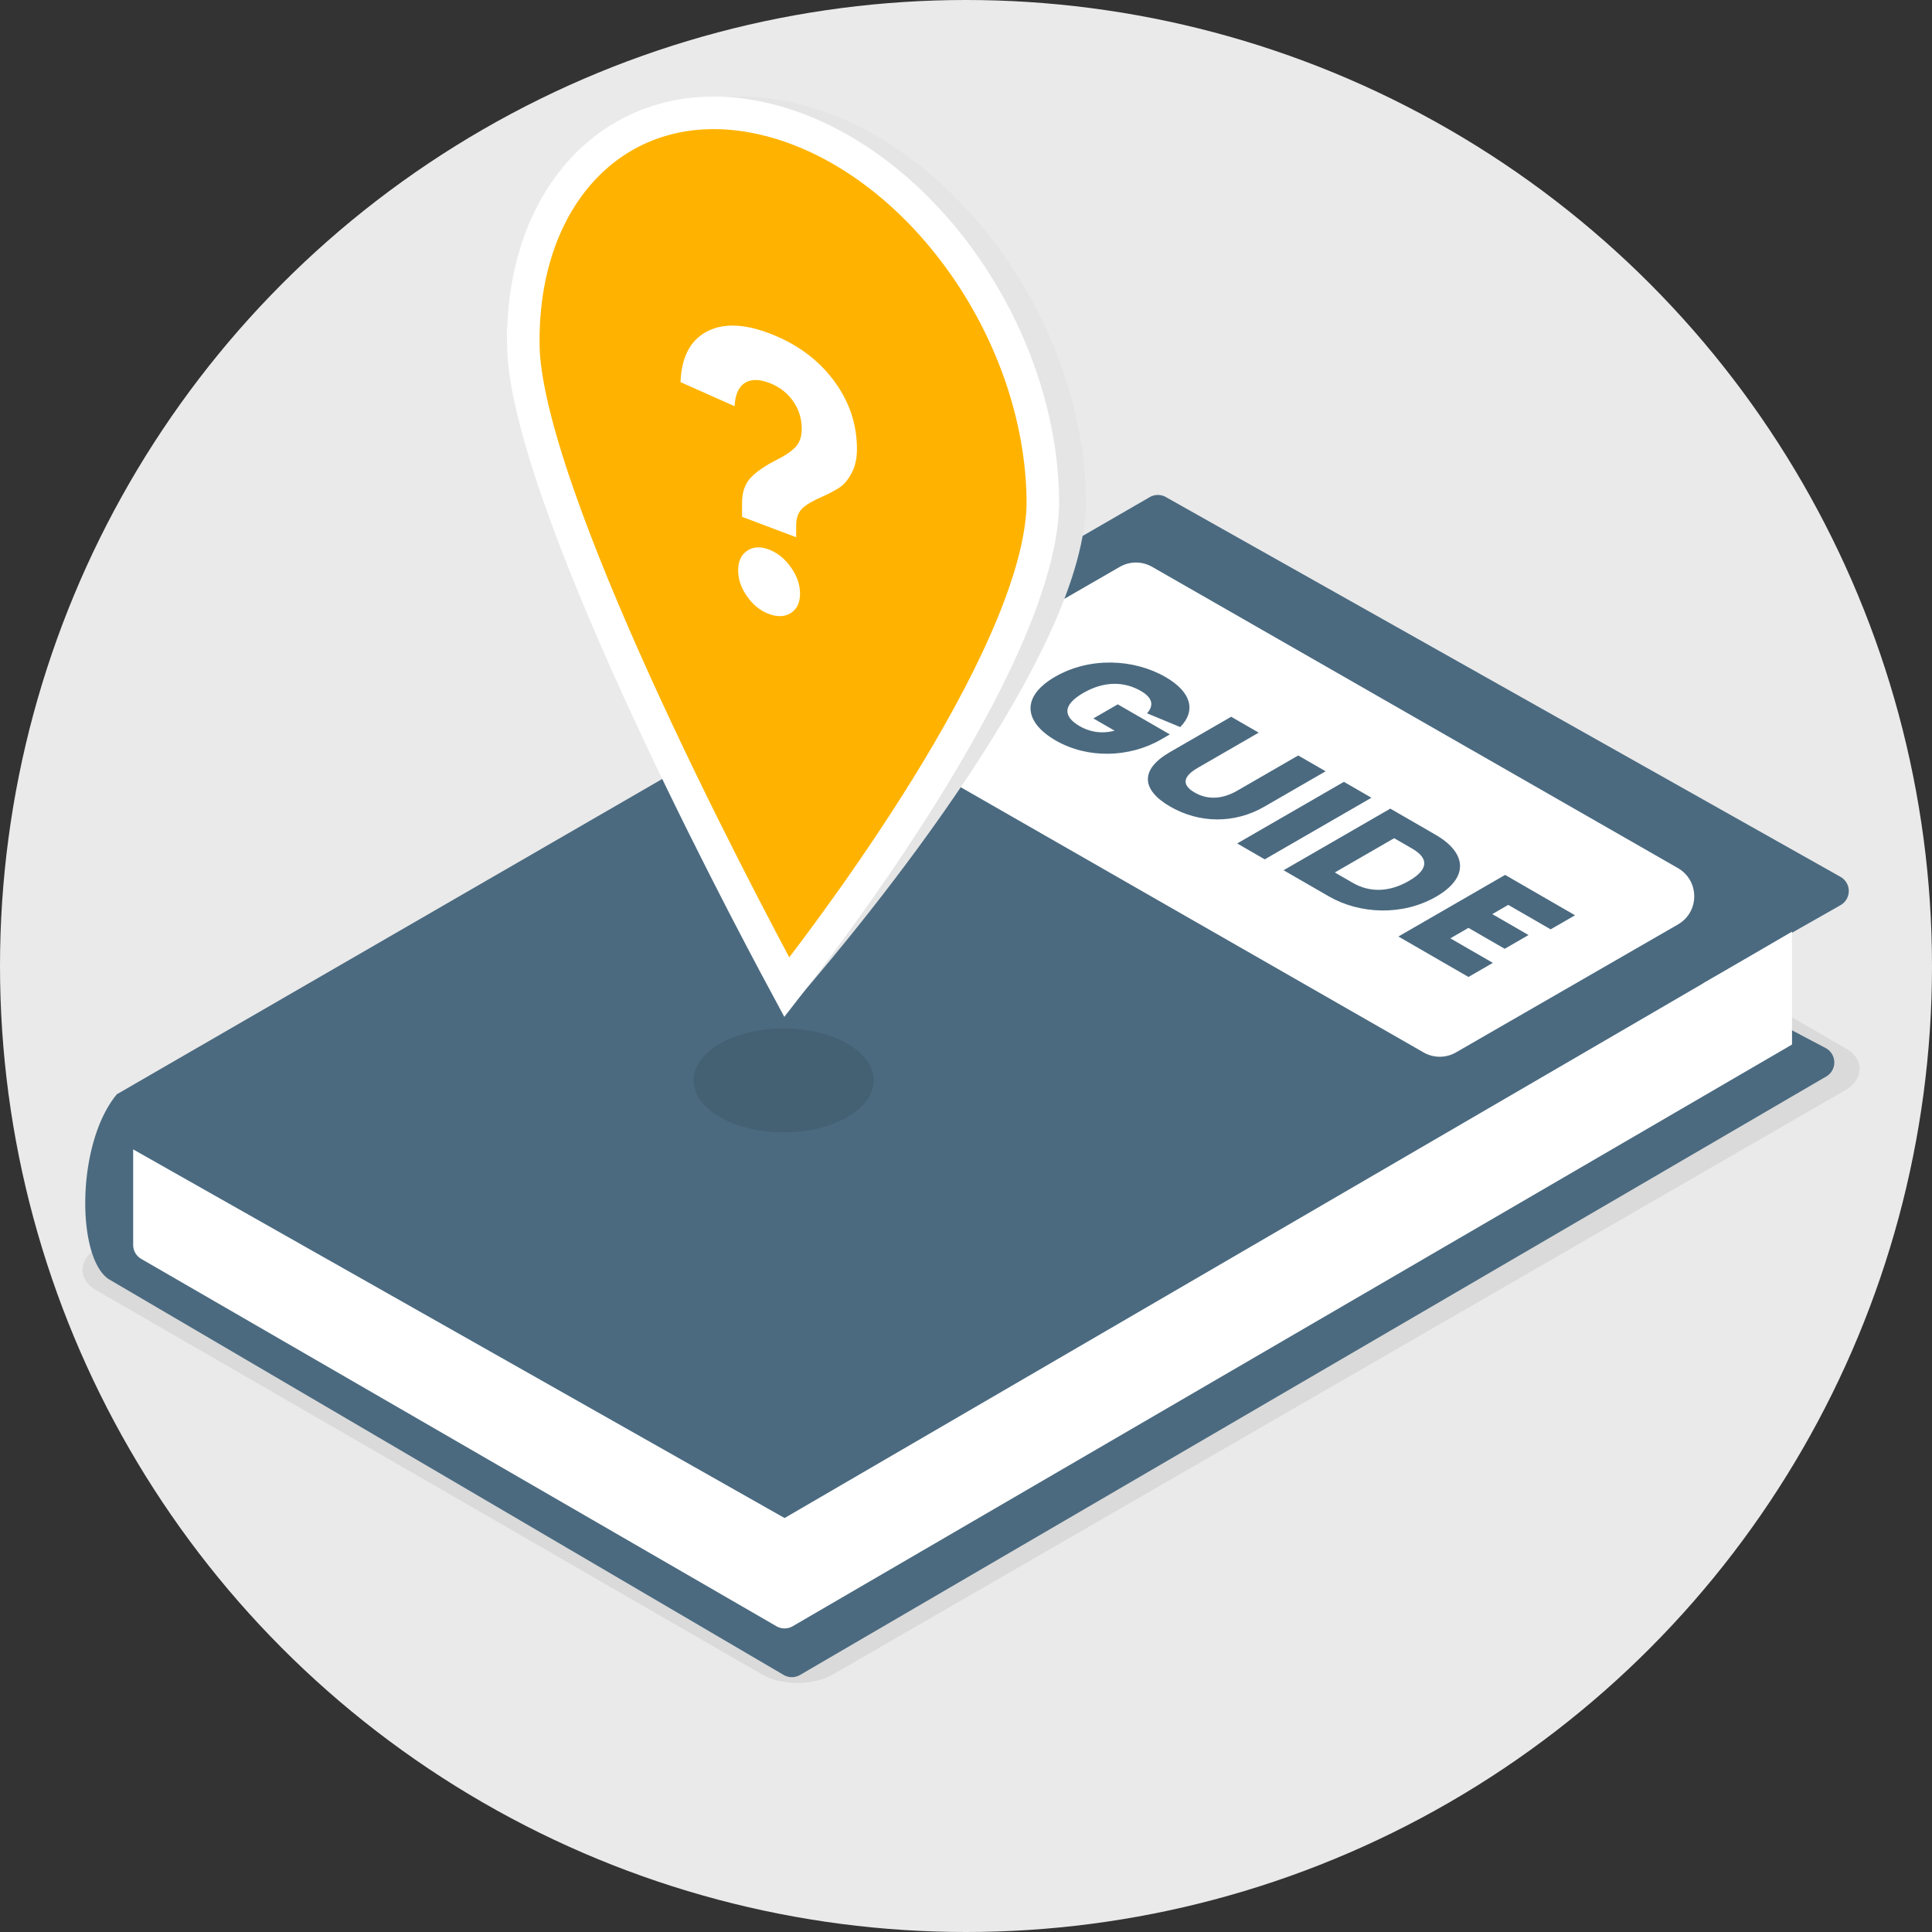 <?xml version="1.0" encoding="UTF-8"?>
<svg xmlns="http://www.w3.org/2000/svg" width="160" height="160" fill="none" viewBox="0 0 160 160">
  <rect x="0" y="0" width="160" height="160" fill="#333333" stroke="none"/>
  <circle cx="80" cy="80" r="80" fill="#EAEAEA"></circle>
  <rect width="70.47" height="103.665" fill="#DADADA" rx="3.393" transform="scale(1.225 .707) rotate(45 -52.332 131.115)"></rect>
  <path fill="#4B6A80" fill-rule="evenodd" d="M152.426 74.962a1.347 1.347 0 0 0-.004-2.345L96.55 41.164a1.347 1.347 0 0 0-1.333.006L9.68 90.621c-3.367 4.041-3.367 13.469-.697 15.3l55.913 32.789c.42.246.94.247 1.36.002l84.985-49.562a1.347 1.347 0 0 0-.05-2.355l-10.16-5.359 11.394-6.474Z" clip-rule="evenodd"></path>
  <path fill="#fff" d="M138.954 71.89c1.803 1.032 1.807 3.632.006 4.67l-18.381 10.595c-.83.478-1.852.48-2.684.003L74.358 62.213c-1.804-1.033-1.807-3.633-.007-4.67l18.38-10.595a2.694 2.694 0 0 1 2.685-.004l43.538 24.945Z"></path>
  <path fill="#4B6A80" d="m128.418 76.965-3.51-2.026-1.323.764 3.001 1.733-1.973 1.139-3.002-1.733-1.5.867 3.521 2.032-2.021 1.167-5.801-3.35 8.838-5.102 5.79 3.343-2.02 1.166Zm-13.278-9.998 3.745 2.162c2.576 1.488 2.813 3.534.048 5.13s-6.31 1.46-8.886-.027l-3.746-2.162 8.839-5.103Zm.319 2.449-4.916 2.838 1.489.86c1.359.784 2.966.811 4.644-.158 1.678-.968 1.63-1.896.272-2.68l-1.489-.86Zm-10.72 1.752-2.28-1.317 8.838-5.102 2.281 1.316-8.839 5.103Zm5.044-7.294-5.081 2.934c-2.446 1.412-5.352 1.398-7.787-.007-2.446-1.412-2.48-3.097-.035-4.51l5.081-2.932 2.28 1.316-5.045 2.913c-1.217.703-1.37 1.405-.26 2.046 1.099.635 2.316.546 3.533-.156l5.045-2.913 2.269 1.31Zm-12.9-3.054-.733.423c-2.6 1.5-6.062 1.617-8.72.082-2.647-1.528-2.895-3.636-.048-5.28 2.848-1.644 6.5-1.5 9.146.027 2.056 1.187 2.588 2.722 1.217 4.141l-2.753-1.14c.567-.627.496-1.268-.508-1.848-1.394-.805-3.049-.832-4.774.164s-1.678 1.95-.283 2.756c.768.443 1.737.661 2.883.368l-1.76-1.016 2.02-1.167 4.313 2.49Z"></path>
  <circle cx="6.085" cy="6.085" r="6.085" fill="#000" fill-opacity=".1" transform="scale(1.225 .707) rotate(45 -115.884 122.922)"></circle>
  <path fill="#E5E5E5" d="M44.212 28.561c-.164-14.327 9.79-23.224 22.332-19.844 12.68 3.417 23.2 18.03 23.388 32.643.163 12.62-18.525 35.158-23.651 41.1-.62.718-1.743.555-2.16-.296-3.928-8.003-19.766-41.032-19.91-53.603Z"></path>
  <path fill="#FFB300" stroke="#fff" stroke-width="2.694" d="M43.337 28.546c-.078-6.855 2.26-12.257 5.95-15.541 3.668-3.265 8.814-4.57 14.685-2.988 5.975 1.61 11.533 5.892 15.635 11.608 4.097 5.71 6.666 12.753 6.757 19.752.037 2.874-.912 6.446-2.527 10.368-1.604 3.899-3.819 8.031-6.204 11.992-4.739 7.87-10.087 14.959-12.473 18.02-2.17-4.024-7.596-14.278-12.503-25.091-2.464-5.43-4.787-10.98-6.501-15.94-1.728-5.002-2.786-9.267-2.82-12.18Z"></path>
  <path fill="#fff" d="M63.694 27.598c2.232.842 4.002 2.128 5.312 3.858 1.31 1.732 1.963 3.643 1.963 5.734 0 .784-.15 1.453-.45 2.003-.3.55-.624.94-.976 1.171-.349.23-.824.483-1.426.76-.777.331-1.334.658-1.672.98-.34.325-.51.799-.51 1.423v.965l-4.482-1.691v-1.147c0-.884.237-1.58.711-2.083.475-.504 1.17-.986 2.08-1.448.719-.353 1.256-.712 1.617-1.08.358-.366.537-.871.537-1.514 0-.866-.242-1.64-.728-2.325-.486-.685-1.144-1.186-1.979-1.502-.835-.315-1.533-.31-2.037.03-.504.344-.777.98-.815 1.91l-4.48-1.995c.077-2.042.786-3.427 2.125-4.16 1.339-.731 3.076-.697 5.21.11Zm-.03 17.906c.72.272 1.33.763 1.834 1.476.504.712.757 1.443.757 2.186 0 .742-.253 1.276-.757 1.598-.504.323-1.117.348-1.834.077-.716-.272-1.296-.745-1.79-1.444-.495-.698-.742-1.42-.742-2.164 0-.745.247-1.283.742-1.62.494-.336 1.092-.373 1.79-.109Z"></path>
  <path fill="#fff" fill-rule="evenodd" d="M148.408 77.153v9.351l-82.756 48.171a1.347 1.347 0 0 1-1.352.002l-52.6-30.418a1.345 1.345 0 0 1-.672-1.165v-7.907l53.948 30.53 83.432-48.564Z" clip-rule="evenodd"></path>
</svg>
